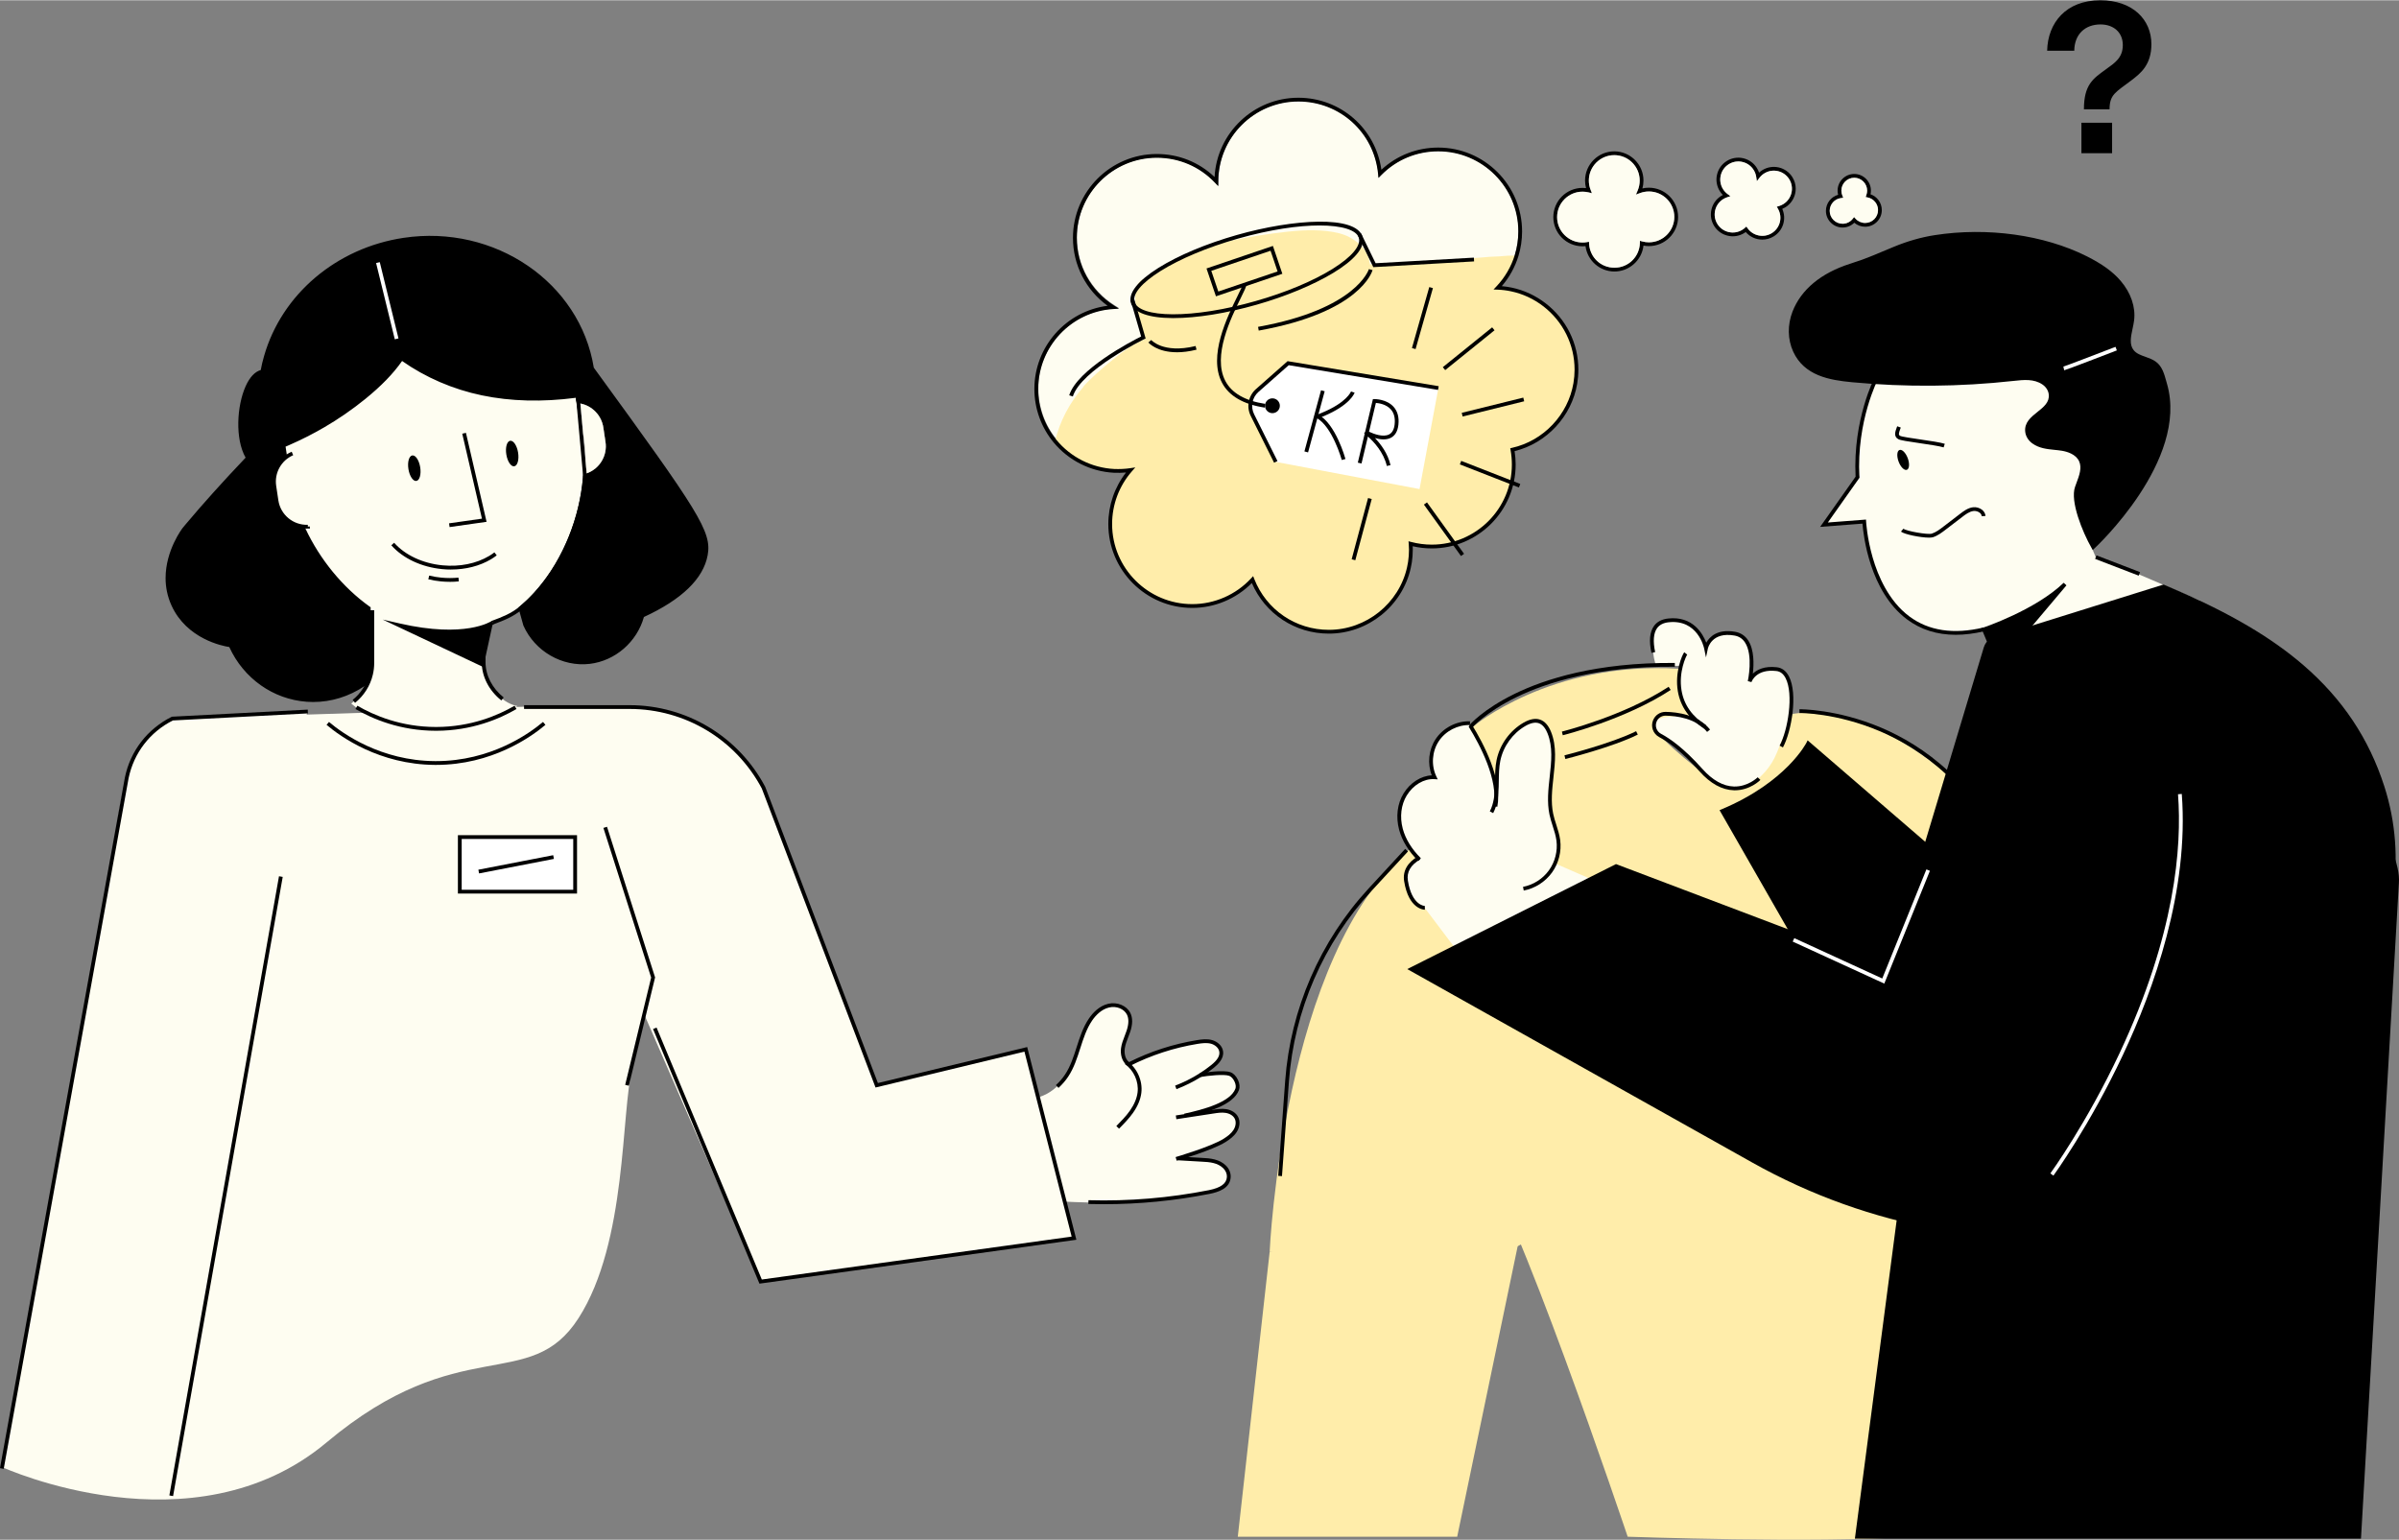 <?xml version="1.0" encoding="UTF-8"?>
<svg width="1000px" height="642px" xmlns="http://www.w3.org/2000/svg" id="uuid-e04eb898-1dd1-487e-be03-47b56d2ebbc1" data-name="Layer 3" viewBox="0 0 1268.74 814.24">
  <rect x="0" y="0" width="1268.74" height="814.24" fill="#808080" stroke="none"/>
  <path d="m1163.24,317.49s-49.25-21.57-54.9-22.99l-1.58-3.73-6.49-76.59-37.92-33.97-72.05,21.7s-11.4,37.12-6.94,50.34l-18.08,24.81,20.22-1.32s4.03,71.34,64.6,56.79l111.21,24.66,1.93-39.69Z" style="fill: #fefdf1;"></path>
  <path d="m769.32,500.42l-15.78-20.6s-10.52-.22-10.08-16.66c0,0-.22-6.14,5.92-9.21,0,0-17.1-21.04-4.6-36.82,0,0,5.26-5.48,13.59-6.36,0,0-7.23-25.21,18.41-28.27,0,0,14.03,20.38,14.47,39.01,0,0-3.95-31.56,19.51-40.33,0,0,12.49-3.51,9.64,27.62,0,0-3.51,17.53,2.85,31.12,0,0,2.41,10.74-.44,16.22l25.21,10.96-78.68,33.32Z" style="fill: #fefdf1;"></path>
  <path d="m941.26,396.42s16.11-40.33-3.62-42.74c0,0-7.89-1.1-11.95,5.81,0,0,6.9-30.47-17.32-23.78,0,0-4.6,1.32-5.59,6.79,0,0-5.04-17.75-21.92-14.36,0,0-11.29.99-5.15,23.89h13.15s-4.71,14.25,6.58,27.18l-1.32.77s-16.55-6.25-18.74,1.1,3.18,7.12,5.92,9.64,12.93,9.64,18.19,16.77,18.96,14.79,30.79,4.38,10.96-15.45,10.96-15.45Z" style="fill: #fefdf1;"></path>
  <path d="m832.85,195.15c0,2.35-.2,4.73-.59,7.06-2.82,16.8-15.88,30.58-32.5,34.28l-.93.21.17.94c.46,2.56.69,5.14.69,7.68,0,23.35-19,42.36-42.36,42.36-3.68,0-7.35-.48-10.93-1.42l-1.37-.36.12,1.41c.09.98.13,1.98.13,3.08,0,2.14-.16,4.27-.47,6.33-.16,1.04-.33,1.97-.54,2.86-4.24,19.22-21.64,33.17-41.36,33.17-17.56,0-33.05-10.57-39.47-26.93l-.58-1.48-1.08,1.17c-8.01,8.67-19.36,13.64-31.14,13.64-23.36,0-42.37-19.01-42.37-42.36,0-10.28,3.72-20.18,10.47-27.89l1.8-2.06-2.7.41c-2.75.42-5.67.53-8.46.42-11.83-.6-22.96-6.19-30.53-15.35-6.25-7.56-9.69-17.14-9.69-26.96,0-22.3,17.42-40.87,39.65-42.28l3.08-.19-2.6-1.65c-12.35-7.83-19.72-21.22-19.72-35.81,0-23.36,19-42.36,42.36-42.36,11.74,0,22.66,4.69,30.73,13.2l1.73,1.82v-2.5c.04-23.32,19.05-42.28,42.37-42.28,21.96,0,40.09,16.46,42.17,38.3l.2,2.13,1.5-1.52c8-8.1,18.69-12.55,30.1-12.55,23.36,0,42.36,19,42.36,42.36,0,4.23-.62,8.41-1.85,12.41-1.89,6.21-5.26,11.98-9.74,16.7l-1.51,1.6,2.2.09c2.36.09,4.72.38,7.02.87,6.28,1.31,12.16,4.08,17.18,7.97s9.19,8.9,12.06,14.68c2.92,5.88,4.4,12.2,4.4,18.8Z" style="fill: #fefdf1;"></path>
  <path d="m188.5,374.17s40.55,25.42,85.15-.88c0,0-15.67-1.86-19.07-26.3,0,0-3.29-13.92,7.34-18.3s27.18-14.9,38.79-37.59,8.33-47.12,7.12-55.23-2.3-35.62-2.3-35.62l-114.19-17.97-49.97,56.44-10.74,48.99,64.66,68.82s-1.75,9.64-9.53,15.45l2.74,2.19Z" style="fill: #fefdf1;"></path>
  <path d="m549.48,580.09s10.63-2.19,17.42-16.66,6.47-33.1,23.78-31.34c0,0,11.95-.66,4.05,19.18,0,0-3.62,10.08,3.18,11.4,0,0,36.27-17.42,45.15-9.97s-8.11,15.34-8.11,15.34c0,0,13.7-3.18,17.75,2.08s.44,11.62-14.25,16.88,16.99-6.03,15.67,6.79-19.18,13.04-27.29,17.53,23.12-2.74,22.79,9.97-16.44,9.1-33.53,12.6-53.04,1.53-53.04,1.53l-13.59-55.34Z" style="fill: #fefdf1;"></path>
  <path d="m1.32,775.92s100.82,46.03,171.4-13.15,107.4-25.42,133.26-65.75,22.36-109.15,28.49-132.38,6.14-28.49,6.14-28.49l61.81,142.03,165.26-23.67-25.42-99.51-78.47,18.41-58.74-153.86s-18.41-43.4-66.19-45.59-97.75,1.32-97.75,1.32l-150.36,4.82s-23.67,3.07-29.37,61.81S1.32,775.92,1.32,775.92Z" style="fill: #fefdf1;"></path>
  <g>
    <path d="m782.15,614.68c16.39,12.67,78.67,197.97,78.67,197.97,0,0,99.56,3.56,149.33,0,79.42-70.23,84.39-169.3,34.67-225.97-55.55-63.32-186.81-66.39-262.67,28Z" style="fill: #ffedaa;"></path>
    <polygon points="806.56 640.18 770.65 812.66 654.62 812.66 671.47 662.01 806.56 640.18" style="fill: #ffedaa;"></polygon>
    <g>
      <path d="m1247.68,812.66l20-345.87c1.51-19.86-28.29-59.79-48.11-61.65l-61.45-13.71c-4.68,5.61-13.45,14.5-27.1,20.49-24.66,10.77-47.51,4.28-54.01,2.16l-16.94,12.42c-20.49,1.45-33.96,14.98-31.94,35.41l-46.02,350.76h265.57Z"></path>
      <path d="m1248.63,813.66h-267.65l.15-1.13,46-350.64c-.92-9.57,1.46-18.02,6.88-24.45,5.79-6.86,14.91-11.09,25.7-11.92l17.12-12.55.49.16c8.34,2.72,30.22,7.96,53.3-2.13,10.19-4.47,19.43-11.46,26.73-20.21l.39-.47,61.99,13.83c9.43.92,21.64,10.06,32.69,24.46,10.76,14.03,16.99,28.69,16.26,38.26l-20.05,346.8Zm-265.37-2h263.48l19.95-344.93c.68-8.98-5.54-23.46-15.85-36.91-10.58-13.79-22.59-22.87-31.35-23.69l-.12-.02-60.86-13.57c-7.44,8.77-16.78,15.78-27.07,20.3-23.28,10.17-45.34,5.18-54.24,2.36l-16.76,12.29-.29.02c-10.37.73-19.11,4.72-24.6,11.23-5.09,6.04-7.31,14.02-6.41,23.08v.11s0,.11,0,.11l-45.87,349.63Z"></path>
    </g>
    <path d="m671.47,662.01s6.84-157.34,74.01-212.99c21.63-17.92,40.09-10.11,43.99-20.64,7.63-20.6-14.73-43.94-10.45-44.15,0,0,40.44-34.69,108.87-30.67,0,0-2.12,17.82,6.52,25.49,0,0-26.85-2.7-18.21,7.86,8.64,10.56,33.35,28.56,33.35,28.56l13.23.96,1.05-.58c7.25-3.96,12.89-10.33,15.95-18.01l8.11-20.33s34.5-8.05,81.85,31.82c43.33,36.49-12.27,90.28-12.27,90.28l-137.51,105.88c-19.31,15.25-81.47,63.65-106.08,63.65l-102.41-7.15Z" style="fill: #ffedaa;"></path>
    <path d="m778.4,384.94l-1.53-1.29c.29-.35,7.34-8.63,24.36-16.91,15.62-7.6,43-16.6,84.53-16.24l-.02,2c-41.05-.35-68.08,8.5-83.5,15.98-16.69,8.1-23.77,16.38-23.84,16.46Z"></path>
    <path d="m677.99,621.93l-1.99-.15,3.69-50.29c2.78-37.79,18.46-73.93,44.17-101.76l19.29-20.89,1.47,1.36-19.29,20.89c-25.4,27.5-40.9,63.21-43.65,100.55l-3.69,50.29Z"></path>
    <path d="m745.1,447.49l3.62,6.68s-14.58,12.05,5.24,26.53l39.06,51.7,61.57-61.83-32.04-13.98,1.79-11.95s-7.37-16.2-3.73-35.18c3.64-18.98-4.8-32.57-12.27-27.4s-17.42,5.96-16.66,39.12c0,0-6.13,8.67-5.56,2.54.58-6.13-3.64-20.13-3.64-20.13l-37.38,43.89Z" style="fill: #fefdf1;"></path>
    <path d="m829.23,176.14c-5.82-11.72-16.78-20.44-29.94-23.19-2.34-.49-4.73-.79-7.18-.89,4.54-4.79,7.99-10.62,9.97-17.09-3.1.04-6.2.16-9.28.49-6.51.1-12.97,1.15-19.48,1.25-10.36.15-20.54,3.38-30.9,3.19-5.09-.09-13.33.78-17.98-.29-.62-6.47-4.58-10.79-10.35-14.09-6.76-3.86-18.23-4.15-25.69-3.73-17.51.97-48.01,6.77-47.47,8.72-9.91,2.77-19.48,6.9-27.57,12.81-6.94,5.06-11.32,2.09-12.78,10.79-.94,5.6,1.72,20.48,4.56,25.27-11.34,4.29-32.55,24.36-32.3,25.27-7.13,8.15-12.34,17.98-14.88,28.54,7.52,9.1,18.68,15.08,31.25,15.71.73.03,1.46.05,2.2.05,2.19,0,4.35-.16,6.46-.48-6.68,7.63-10.72,17.61-10.72,28.55,0,23.94,19.42,43.36,43.37,43.36,12.6,0,23.94-5.38,31.87-13.96,6.33,16.14,22.03,27.56,40.4,27.56,20.72,0,38.05-14.53,42.34-33.95,0-1.04-.05-2.06-.12-3.08.22.06.44.12.67.16.32-2.12.48-4.29.48-6.49,0-1.07-.04-2.12-.13-3.16,3.57.94,7.31,1.45,11.18,1.45,23.94,0,43.36-19.41,43.36-43.36,0-2.68-.25-5.3-.71-7.85,17.07-3.8,30.35-17.69,33.27-35.09.39-2.34.6-4.76.6-7.23,0-6.91-1.62-13.44-4.5-19.24Z" style="fill: #ffedaa;"></path>
    <path d="m942.94,395.18l-1.76-.95c4.38-8.08,7.53-27.29,3.15-35.71-1.19-2.29-2.78-3.52-4.87-3.76-10.73-1.23-13.09,5.58-13.18,5.87l-1.93-.52c.03-.14,3.02-13.72-1.53-20.52-1.34-2.01-3.17-3.19-5.58-3.6-11.94-2.06-13.93,6.54-14.01,6.91l-.99,4.65-.97-4.66c-.13-.64-3.45-15.59-18.81-13.91-2.78.3-4.83,1.36-6.11,3.13-1.88,2.61-2.23,6.98-1,12.64l-1.96.42c-1.37-6.32-.92-11.1,1.34-14.23,1.62-2.25,4.15-3.58,7.51-3.95,12.98-1.42,18.28,7.98,20.14,12.79,1.71-3.05,5.85-7.38,15.2-5.77,2.94.51,5.26,2.01,6.9,4.47,3.33,4.99,3.1,12.81,2.53,17.68,2.22-2.11,6.11-4.14,12.67-3.39,2.76.32,4.92,1.94,6.42,4.82,4.81,9.24,1.39,29.17-3.17,37.58Z"></path>
    <path d="m901.35,385.24c-7.9-4.94-12.62-11.6-14.01-19.8-1.69-9.98,2.24-19.16,3.4-20.6l1.56,1.25c-.52.65-4.67,9.15-2.99,19.02,1.29,7.61,5.7,13.82,13.1,18.44l-1.06,1.7Z"></path>
    <path d="m917.49,417.85c-.15,0-.3,0-.45,0-6.31-.16-12.45-3.53-18.25-10.03-9.54-10.71-16.83-15.74-21.26-18.08-3.27-1.73-4.67-5.58-3.27-8.96,1.14-2.74,3.7-4.44,6.68-4.4,6,.1,17.03,1.44,23.44,9.34l-1.55,1.26c-5.9-7.26-16.27-8.5-21.92-8.6-.03,0-.06,0-.09,0-2.07,0-3.9,1.22-4.69,3.12-1.03,2.47-.01,5.24,2.33,6.48,4.58,2.42,12.08,7.59,21.82,18.52,5.41,6.06,11.05,9.21,16.77,9.36,7.42.17,12.48-4.83,12.53-4.88l1.42,1.4c-.22.23-5.49,5.48-13.52,5.48Z"></path>
    <g>
      <path d="m971.05,533.93l-60.2-105.07c35.13-14.72,45.48-35.81,45.48-35.81l99.38,85.73-84.65,55.14Z"></path>
      <path d="m970.18,534.42l-60.77-106.05,1.04-.44c34.38-14.41,44.86-35.12,44.96-35.33l.57-1.16,100.36,86.58-1.31,1.51-98.44-84.93c-2.65,4.58-14.24,21.83-44.33,34.72l59.64,104.09-1.73.99Z"></path>
    </g>
    <path d="m805.85,470.89l-.38-1.96c5.46-1.05,10.46-4.24,13.71-8.75,3.25-4.51,4.69-10.26,3.96-15.77-.35-2.59-1.13-5.06-1.97-7.67-.63-1.96-1.27-3.99-1.71-6.06-1.37-6.52-.62-13.31.11-19.88.91-8.19,1.76-15.93-1.16-23.14-.79-1.96-2.23-4.47-4.56-5.28-1.91-.66-4.3-.17-7.12,1.45-6.75,3.89-11.71,10.78-13.27,18.41-.7,3.44-.75,7.07-.8,10.58-.01,1.05-.03,2.09-.06,3.14-.13,4.41-.58,9.51-2.92,13.96l-1.77-.93c2.15-4.09,2.56-8.91,2.69-13.09.03-1.03.04-2.07.06-3.11.05-3.6.1-7.33.84-10.95,1.68-8.18,7-15.56,14.23-19.74,3.34-1.93,6.3-2.47,8.78-1.61,2.44.85,4.38,3.01,5.76,6.42,3.11,7.67,2.18,16.03,1.29,24.11-.71,6.41-1.44,13.04-.14,19.25.41,1.97,1.04,3.95,1.66,5.86.82,2.58,1.67,5.25,2.04,8.02.8,6.01-.77,12.28-4.32,17.2-3.55,4.92-9,8.4-14.95,9.54Z"></path>
    <path d="m750.05,455.21c-5.06-4.99-8.56-10.7-10.11-16.51-1.81-6.79-.96-13.79,2.35-19.18,3.48-5.69,9.2-9.31,14.91-9.57-2.37-6.2-1.64-13.53,2-19.09,3.92-6,11.1-9.73,18.25-9.51l-.06,2c-6.48-.21-12.97,3.17-16.52,8.6-3.55,5.43-4.04,12.72-1.25,18.58l.73,1.54-1.7-.11c-5.49-.36-11.24,3.02-14.66,8.6-3.02,4.93-3.79,11.36-2.12,17.62,1.46,5.47,4.77,10.86,9.58,15.6l-1.4,1.42Z"></path>
    <path d="m753.54,481.02c-.35,0-8.57-.17-10.94-15.09-.85-5.35,1.74-9.93,7.49-13.25l1,1.73c-5.04,2.91-7.23,6.68-6.51,11.21,2.08,13.12,8.69,13.4,8.97,13.41v2Z"></path>
    <path d="m791.87,426.58l-1.96-.38c2.65-13.69-7.14-32.22-13.21-42.04l1.7-1.05c6.22,10.07,16.25,29.12,13.47,43.47Z"></path>
    <path d="m826.5,388.74l-.48-1.94c.32-.08,32.68-8.14,56.45-23.69l1.1,1.67c-24.07,15.74-56.74,23.88-57.07,23.96Z"></path>
    <path d="m827.86,401.31l-.48-1.94c.25-.06,24.86-6.25,37.9-12.77l.89,1.79c-13.24,6.62-38.06,12.86-38.31,12.92Z"></path>
    <g>
      <path d="m1049.19,332.74s27.55-9.14,42.9-23.92l-35.36,41.91-7.54-17.99h0Z"></path>
      <path d="m1056.44,352.63l-8.59-20.5,1.03-.34c.27-.09,27.52-9.24,42.52-23.69l1.46,1.36-36.41,43.17Zm-5.92-19.29l6.5,15.5,27.42-32.51c-13.31,9.37-29.71,15.51-33.92,17Z"></path>
    </g>
    <path d="m1034.31,335.61c-9.91,0-18.55-2.74-25.82-8.2-19.75-14.83-23.03-44.59-23.5-50.6l-22.39,1.72,18.75-26.55c-1.53-30.29,10.11-52.59,10.22-52.81l1.77.94c-.12.22-11.58,22.22-9.98,52.11l.02.35-16.7,23.64,20.18-1.55.05,1.03c0,.09.47,8.74,3.52,19.22,2.8,9.61,8.41,22.77,19.26,30.91,10.26,7.7,23.47,9.7,39.26,5.95l.46,1.95c-5.32,1.26-10.36,1.89-15.11,1.89Z"></path>
    <path d="m1020.22,284.22c-4.44,0-13.1-1.72-14.87-3.2l1.29-1.53c1.57,1.31,12.94,3.29,15.03,2.61,2.22-.73,4.17-2.22,6.05-3.66l8.84-6.77c1.86-1.42,4.17-3.19,6.94-3.52,1.68-.2,3.52.34,4.81,1.4,1.03.85,1.65,1.98,1.75,3.2l-1.99.15c-.07-.86-.59-1.46-1.02-1.81-.87-.71-2.16-1.09-3.31-.96-2.23.26-4.21,1.78-5.96,3.12l-8.84,6.77c-1.92,1.47-4.1,3.14-6.64,3.97-.46.15-1.18.22-2.06.22Z"></path>
    <path d="m620.62,168.09c-.13,0-.27,0-.4,0-12.81-.06-20.67-2.91-22.14-8.05s3.71-11.7,14.57-18.5c10.53-6.59,25.24-12.76,41.43-17.38,30.11-8.58,63.22-10.56,66.51.98h0c3.29,11.54-25.9,27.3-56.01,35.88-16.02,4.56-31.61,7.07-43.97,7.07Zm77.22-48.99c-11.16,0-26.12,2.12-43.21,6.99-16.02,4.56-30.55,10.65-40.92,17.15-9.89,6.2-14.89,12.12-13.71,16.26,1.18,4.14,8.55,6.54,20.22,6.59,12.19.05,27.8-2.43,43.81-6.99,16.02-4.56,30.55-10.65,40.92-17.15,9.89-6.2,14.89-12.12,13.71-16.26h0c-1.18-4.13-8.81-6.59-20.83-6.59Z"></path>
    <polygon points="726.29 141.15 718.03 124.2 719.82 123.32 727.51 139.08 779.48 136.12 779.59 138.12 726.29 141.15"></polygon>
    <path d="m567.37,209.55l-1.91-.6c4.33-13.74,32.87-28.54,38.04-31.13l-5.55-19.13,1.92-.56,6.02,20.75-.76.37c-.33.16-33.36,16.33-37.76,30.3Z"></path>
    <path d="m665.69,174.71l-.35-1.97c52.12-9.38,58.56-30.34,58.62-30.55l1.93.53c-.25.91-6.63,22.36-60.2,31.99Z"></path>
    <path d="m622.43,186.17c-10.54,0-14.88-4.91-15.11-5.18l1.52-1.3-.76.65.76-.65s1.64,1.85,5.31,3.16c3.41,1.21,9.33,2.2,18.16.02l.48,1.94c-3.97.98-7.41,1.37-10.36,1.37Z"></path>
    <path d="m643.07,156.58l-5-14.73,35.12-11.92,5,14.73-35.12,11.92Zm-2.46-13.48l3.71,10.95,31.34-10.63-3.71-10.95-31.34,10.63Z"></path>
    <path d="m681.27,191.95l-17.37,15.33c-3.1,2.74-3.97,7.22-2.13,10.92l12.94,25.95,76.03,14.38,9.97-53.42-79.45-13.16Z" style="fill: #fff;"></path>
    <rect x="678.5" y="221.73" width="33.51" height="2" transform="translate(297.99 835.24) rotate(-74.8)"></rect>
    <path d="m697.39,221.01l-.7-1.87c.79-.3,1.56-.6,2.28-.9,13.37-5.51,15.51-11.28,15.53-11.33l1.9.63c-.09.27-2.3,6.64-16.67,12.55-.75.31-1.53.61-2.34.92Z"></path>
    <path d="m709.62,243.16c-.05-.18-5.01-17.82-13.39-22.26l.94-1.77c9.15,4.84,14.18,22.74,14.39,23.5l-1.93.53Z"></path>
    <path d="m733.44,246.31c-1.7-7.35-7.05-12.95-10-15.57l-3.39,14.27-1.95-.46,3.62-15.23c-.18-.14-.28-.21-.29-.22l.55-.85,4.11-17.31h.78c.25,0,6.41-.03,10.12,4.06,2.14,2.36,3,5.57,2.57,9.54-.38,3.41-1.73,5.73-4.04,6.9-2.5,1.26-5.67.88-8.36.1,3.07,3.2,6.8,8.14,8.23,14.33l-1.95.45Zm-9.4-18.11c2.48,1.16,7.41,3.05,10.58,1.44,1.66-.84,2.65-2.63,2.95-5.33.37-3.37-.32-6.05-2.06-7.97-2.4-2.66-6.23-3.25-7.86-3.38l-3.62,15.23Z"></path>
    <path d="m1061.67,457.23c-17.36-42.1-46.36-61.68-67.63-70.68-23.05-9.76-42.21-9.57-42.37-9.56l-.03-2c.19,0,19.76-.2,43.19,9.72,21.62,9.15,51.09,29.03,68.7,71.76l-1.85.76Z"></path>
    <path d="m1027.92,236.49c-2.21-.7-7.77-1.52-12.68-2.24-6.24-.91-10.12-1.5-11.25-2.09-2.65-1.37-1.64-4.11-.9-6.11.09-.24.18-.49.27-.73l1.89.67c-.09.25-.18.51-.28.76-.87,2.35-.99,3.15-.06,3.64.9.47,6.07,1.22,10.62,1.89,5.22.77,10.62,1.56,12.99,2.31l-.61,1.91Z"></path>
    <rect x="735.48" y="167.09" width="33.53" height="2" transform="translate(384.88 845.7) rotate(-74.13)"></rect>
    <rect x="759.94" y="183.26" width="33.53" height="2" transform="translate(56.61 528.77) rotate(-38.91)"></rect>
    <rect x="772.8" y="214.15" width="33.53" height="2" transform="translate(-28.56 195.98) rotate(-13.9)"></rect>
    <rect x="787.06" y="233.92" width="2" height="33.53" transform="translate(267.65 893.37) rotate(-68.65)"></rect>
    <rect x="762.66" y="262.96" width="2" height="33.53" transform="translate(-19.41 499.32) rotate(-35.78)"></rect>
    <rect x="703.38" y="278.73" width="33.53" height="2" transform="translate(263.56 902.93) rotate(-75)"></rect>
    <path d="m833.57,185.26c-.76-3.29-1.92-6.48-3.44-9.56-6.02-12.1-17.47-20.97-30.63-23.72-1.73-.36-3.49-.62-5.26-.78,3.99-4.63,7.01-10.1,8.8-15.93,1.28-4.19,1.93-8.57,1.93-13,0-24.46-19.9-44.36-44.36-44.36-11.26,0-21.85,4.15-30.05,11.72-3.07-21.85-21.6-38.08-43.92-38.08-23.64,0-43.04,18.6-44.3,41.93-8.27-7.87-19.02-12.17-30.53-12.17-24.46,0-44.36,19.9-44.36,44.36,0,14.34,6.8,27.57,18.32,35.92-21.93,2.79-38.73,21.6-38.73,44.01,0,10.29,3.61,20.32,10.15,28.23,7.93,9.6,19.58,15.45,31.98,16.08,2.1.08,4.24.05,6.34-.14-6.05,7.76-9.36,17.35-9.36,27.26,0,24.46,19.9,44.36,44.37,44.36,11.82,0,23.22-4.78,31.53-13.16,7.04,16.31,22.87,26.76,40.74,26.76,20.65,0,38.87-14.61,43.31-34.73.22-.93.4-1.91.57-2.99.32-2.17.49-4.4.49-6.64,0-.65-.01-1.27-.04-1.86,3.31.76,6.7,1.15,10.09,1.15,24.46,0,44.36-19.9,44.36-44.36,0-2.35-.19-4.73-.57-7.09,16.97-4.18,30.22-18.4,33.12-35.69.4-2.44.61-4.93.61-7.39,0-3.45-.39-6.84-1.16-10.13Zm-1.43,17.19c-2.82,16.8-15.88,30.58-32.5,34.28l-.93.21.17.94c.46,2.56.69,5.14.69,7.68,0,23.35-19,42.36-42.36,42.36-3.68,0-7.35-.48-10.93-1.42l-1.37-.36.12,1.41c.09.98.13,1.98.13,3.08,0,2.14-.16,4.27-.47,6.33-.16,1.04-.33,1.97-.54,2.86-4.24,19.22-21.64,33.17-41.36,33.17-17.56,0-33.05-10.57-39.47-26.93l-.58-1.48-1.08,1.17c-8.01,8.67-19.36,13.64-31.14,13.64-23.36,0-42.37-19.01-42.37-42.36,0-10.28,3.72-20.18,10.47-27.89l1.8-2.06-2.7.41c-2.75.42-5.67.53-8.46.42-11.83-.6-22.96-6.19-30.53-15.35-6.25-7.56-9.69-17.14-9.69-26.96,0-22.3,17.42-40.87,39.65-42.28l3.08-.19-2.6-1.65c-12.35-7.83-19.72-21.22-19.72-35.81,0-23.36,19-42.36,42.36-42.36,11.74,0,22.66,4.69,30.73,13.2l1.73,1.82v-2.5c.04-23.32,19.05-42.28,42.37-42.28,21.96,0,40.09,16.46,42.17,38.3l.2,2.13,1.5-1.52c8-8.1,18.69-12.55,30.1-12.55,23.36,0,42.36,19,42.36,42.36,0,4.23-.62,8.41-1.85,12.41-1.89,6.21-5.26,11.98-9.74,16.7l-1.51,1.6,2.2.09c2.36.09,4.72.38,7.02.87,6.28,1.31,12.16,4.08,17.18,7.97s9.19,8.9,12.06,14.68c2.92,5.88,4.4,12.2,4.4,18.8,0,2.35-.2,4.73-.59,7.06Z"></path>
    <g>
      <path d="m1001.83,131.39c6.91-2.87,14.12-5.01,21.51-6.16,26.56-4.15,56.45-.62,79.69,11.02,6.56,3.29,12.94,7.24,17.73,12.8,4.78,5.56,7.83,12.95,6.89,20.23-.73,5.62-3.54,12.01,0,16.44,2.83,3.53,8.23,3.59,11.89,6.25,3.45,2.52,4.36,7.09,5.55,11.19,11.68,40.39-38.07,86.02-38.07,86.02-4.38-7.69-11.29-23.96-8.66-31.46,1.64-4.68,4.19-9.8,2.12-14.32-1.66-3.62-5.79-5.41-9.71-6.09-5.21-.9-10.71-.42-15.34-3.74-1.83-1.31-3.13-3.28-3.37-5.51-.91-8.77,13.49-10.49,12.46-19.71-.27-2.43-1.73-4.56-3.74-5.95-4.88-3.36-10.65-2.67-16.13-2.06-28.23,3.12-56.78,3.35-85.05.68-11.78-1.11-24.67-3.25-30.34-15.66-2.93-6.41-2.86-13.75-.32-20.32,5.08-13.1,17.09-20.68,29.94-24.77,3.98-1.26,7.92-2.63,11.77-4.23l11.2-4.66Z"></path>
      <path d="m1106.76,290.76l-.62-1.09c-4.8-8.42-11.42-24.63-8.73-32.29.24-.69.5-1.39.76-2.09,1.47-3.93,2.99-8,1.39-11.48-1.72-3.75-6.36-5.07-8.97-5.52-1.35-.23-2.77-.38-4.13-.51-3.94-.4-8.01-.81-11.62-3.39-2.15-1.54-3.53-3.81-3.78-6.22-.5-4.87,3.06-7.71,6.51-10.46,3.3-2.63,6.41-5.12,5.95-9.24-.23-2.03-1.43-3.94-3.31-5.23-4.51-3.1-9.97-2.5-15.26-1.92l-.2.02c-28.27,3.12-56.95,3.35-85.26.68-12-1.13-25.3-3.42-31.16-16.24-2.93-6.41-3.05-14.1-.34-21.1,4.53-11.67,15.1-20.44,30.57-25.36,4.57-1.45,8.28-2.79,11.69-4.21l11.2-4.66c7.23-3.01,14.55-5.1,21.74-6.22,27.73-4.33,57.74-.18,80.29,11.11,8.28,4.15,13.85,8.17,18.04,13.04,5.44,6.32,8.03,13.98,7.12,21.01-.18,1.42-.5,2.89-.8,4.32-.92,4.32-1.79,8.4.59,11.37,1.45,1.81,3.75,2.63,6.18,3.49,1.89.67,3.85,1.37,5.52,2.58,3.34,2.43,4.45,6.43,5.52,10.3.13.48.27.95.4,1.42,11.71,40.52-37.85,86.58-38.35,87.04l-.92.85Zm-35.38-91.93c3.45,0,6.83.6,9.95,2.75,2.36,1.62,3.88,4.05,4.17,6.66.58,5.22-3.28,8.31-6.69,11.03-3.17,2.52-6.15,4.91-5.76,8.69.19,1.85,1.27,3.6,2.95,4.8,3.18,2.28,6.81,2.64,10.66,3.03,1.4.14,2.85.29,4.27.53,3,.52,8.35,2.07,10.45,6.66,1.94,4.23.2,8.9-1.34,13.01-.26.69-.51,1.38-.75,2.05-2.23,6.38,3.14,20.67,7.96,29.52,6.71-6.51,47.35-47.83,36.86-84.13-.14-.48-.27-.96-.41-1.45-.98-3.54-2-7.19-4.77-9.22-1.43-1.04-3.17-1.66-5.01-2.31-2.59-.92-5.26-1.87-7.07-4.12-2.97-3.71-1.96-8.45-.98-13.03.29-1.38.6-2.82.77-4.15.84-6.47-1.59-13.56-6.66-19.45-4.01-4.66-9.38-8.54-17.42-12.56-22.19-11.11-51.75-15.19-79.08-10.92-7.03,1.1-14.19,3.15-21.28,6.1l-11.2,4.66c-3.46,1.44-7.22,2.79-11.85,4.26-10.37,3.3-23.87,10.17-29.31,24.18-2.52,6.5-2.41,13.62.29,19.54,5.42,11.85,17.56,13.95,29.53,15.08,28.17,2.66,56.72,2.43,84.85-.68l.2-.02c2.21-.24,4.45-.49,6.66-.49Z"></path>
    </g>
    <path d="m1091.67,195.69l-.43-1.95c1.12-.26,17.09-6.38,27.56-10.43l.72,1.87c-2.69,1.04-26.29,10.17-27.85,10.52Z" style="fill: #fff;"></path>
    <g>
      <path d="m1025.91,649.24h0c-34.64-6.2-67.99-18.15-98.68-35.36l-180.84-101.41,108.32-54.49,144.2,54.65,51.23-170.12c.5-1.68,1.62-3.1,3.12-4l90.92-28.41,4.93,2.13c51.76,22.29,93.7,50.28,110.95,103.94h0c25.75,80.07-35.68,166.28-114.29,196.19l-89.57,34.08c-9.65,3.67-20.12,4.65-30.29,2.83Z"></path>
      <path d="m1035.94,651.14c-3.41,0-6.83-.3-10.21-.91-34.83-6.23-68.14-18.17-99-35.48l-182.48-102.33,110.39-55.54,143.61,54.42,50.92-169.09c.58-1.92,1.84-3.54,3.56-4.57l.22-.1,91.27-28.52,5.27,2.27c29.82,12.84,51.64,25.67,68.68,40.37,20.67,17.84,34.68,38.83,42.83,64.18,12.12,37.68,5.69,79.49-18.11,117.74-22.21,35.7-57.49,64.74-96.78,79.69l-89.57,34.08c-6.61,2.51-13.6,3.79-20.61,3.79Zm-287.43-138.62l179.2,100.49c30.67,17.2,63.76,29.06,98.37,35.25h0c9.99,1.79,20.28.83,29.76-2.78l89.57-34.08c38.89-14.8,73.8-43.54,95.79-78.88,23.48-37.74,29.84-78.96,17.91-116.07-8.04-24.99-21.85-45.69-42.24-63.28-16.88-14.56-38.53-27.29-68.16-40.05l-4.59-1.98-90.45,28.26c-1.24.78-2.15,1.97-2.58,3.38l-51.54,171.14-144.8-54.87-106.25,53.45Z"></path>
    </g>
    <polygon points="996.53 520.09 948.09 497.87 948.93 496.05 995.46 517.4 1018.8 459.69 1020.66 460.44 996.53 520.09" style="fill: #fff;"></polygon>
    <g>
      <line x1="1108.34" y1="294.5" x2="1131.38" y2="303.36" style="fill: none;"></line>
      <rect x="1118.86" y="286.58" width="2" height="24.68" transform="translate(438.87 1236.84) rotate(-68.96)"></rect>
    </g>
    <g>
      <path d="m872.04,99.13c-1.16,0-2.31.13-3.43.38.37-1.34.56-2.74.56-4.16,0-8.52-6.93-15.44-15.44-15.44s-15.45,6.92-15.45,15.44c0,1.36.18,2.7.53,3.99-.62-.07-1.24-.11-1.86-.11-8.52,0-15.45,6.93-15.45,15.45s6.93,15.44,15.45,15.44c.52,0,1.05-.03,1.57-.08,1.01,7.6,7.53,13.41,15.31,13.41s14.48-5.93,15.35-13.7c.93.18,1.89.27,2.86.27,8.51,0,15.44-6.93,15.44-15.44s-6.93-15.45-15.44-15.45Zm0,28.89c-1.2,0-2.38-.16-3.51-.47l-1.22-.33-.04,1.26c-.26,7.27-6.16,12.97-13.44,12.97s-12.98-5.54-13.41-12.6l-.07-1.12-1.1.19c-.75.14-1.53.2-2.3.2-7.42,0-13.45-6.03-13.45-13.44s6.03-13.45,13.45-13.45c1.03,0,2.08.12,3.1.36l1.86.44-.7-1.78c-.62-1.56-.93-3.21-.93-4.9,0-7.41,6.03-13.44,13.45-13.44s13.44,6.03,13.44,13.44c0,1.84-.36,3.62-1.07,5.28l-.92,2.14,2.18-.8c1.5-.56,3.08-.84,4.68-.84,7.41,0,13.44,6.03,13.44,13.45s-6.03,13.44-13.44,13.44Z"></path>
      <path d="m885.48,114.58c0,7.41-6.03,13.44-13.44,13.44-1.2,0-2.38-.16-3.51-.47l-1.22-.33-.04,1.26c-.26,7.27-6.16,12.97-13.44,12.97s-12.98-5.54-13.41-12.6l-.07-1.12-1.1.19c-.75.14-1.53.2-2.3.2-7.42,0-13.45-6.03-13.45-13.44s6.03-13.45,13.45-13.45c1.03,0,2.08.12,3.1.36l1.86.44-.7-1.78c-.62-1.56-.93-3.21-.93-4.9,0-7.41,6.03-13.44,13.45-13.44s13.44,6.03,13.44,13.44c0,1.84-.36,3.62-1.07,5.28l-.92,2.14,2.18-.8c1.5-.56,3.08-.84,4.68-.84,7.41,0,13.44,6.03,13.44,13.45Z" style="fill: #fefdf1;"></path>
    </g>
    <g>
      <path d="m947.94,93.57c-3.37-5.41-10.51-7.07-15.92-3.71-.61.38-1.19.81-1.71,1.3-.29-.86-.67-1.68-1.16-2.45-3.36-5.41-10.5-7.08-15.91-3.71-2.63,1.63-4.45,4.18-5.16,7.19-.7,3-.18,6.1,1.44,8.72.47.76,1.02,1.45,1.64,2.07-.3.15-.59.31-.88.49-2.62,1.63-4.45,4.19-5.15,7.19-.7,3.01-.19,6.11,1.44,8.73,3.37,5.41,10.51,7.07,15.92,3.71.26-.17.52-.34.76-.52,2.25,2.61,5.48,4.01,8.77,4.01,2.09,0,4.2-.57,6.09-1.74,4.97-3.09,6.8-9.28,4.46-14.51.57-.24,1.12-.52,1.66-.85,2.62-1.63,4.45-4.19,5.15-7.19.2-.88.31-1.77.31-2.65,0-2.13-.6-4.23-1.75-6.08Zm-.51,8.27c-.58,2.49-2.09,4.6-4.26,5.95-.72.45-1.49.8-2.29,1.04l-1.21.36.63,1.09c2.57,4.48,1.15,10.14-3.24,12.87-4.28,2.66-9.91,1.53-12.83-2.57l-.65-.91-.83.75c-.4.36-.85.69-1.32.98-4.47,2.78-10.38,1.41-13.16-3.07-1.35-2.17-1.77-4.73-1.19-7.21.58-2.49,2.09-4.6,4.26-5.95.63-.39,1.3-.71,2.01-.95l1.81-.61-1.54-1.14c-.95-.71-1.76-1.59-2.4-2.61-1.34-2.17-1.77-4.73-1.19-7.22.58-2.48,2.09-4.6,4.26-5.94,4.48-2.79,10.38-1.41,13.16,3.06.7,1.11,1.14,2.32,1.34,3.6l.35,2.3,1.43-1.84c.69-.9,1.54-1.66,2.51-2.26,4.47-2.79,10.37-1.41,13.16,3.07,1.35,2.16,1.77,4.73,1.19,7.21Z"></path>
      <path d="m947.43,101.84c-.58,2.49-2.09,4.6-4.26,5.95-.72.45-1.49.8-2.29,1.04l-1.21.36.63,1.09c2.57,4.48,1.15,10.14-3.24,12.87-4.28,2.66-9.91,1.53-12.83-2.57l-.65-.91-.83.75c-.4.36-.85.69-1.32.98-4.47,2.78-10.38,1.41-13.16-3.07-1.35-2.17-1.77-4.73-1.19-7.21.58-2.49,2.09-4.6,4.26-5.95.63-.39,1.3-.71,2.01-.95l1.81-.61-1.54-1.14c-.95-.71-1.76-1.59-2.4-2.61-1.34-2.17-1.77-4.73-1.19-7.22.58-2.48,2.09-4.6,4.26-5.94,4.48-2.79,10.38-1.41,13.16,3.06.7,1.11,1.14,2.32,1.34,3.6l.35,2.3,1.43-1.84c.69-.9,1.54-1.66,2.51-2.26,4.47-2.79,10.37-1.41,13.16,3.07,1.35,2.16,1.77,4.73,1.19,7.21Z" style="fill: #fefdf1;"></path>
    </g>
    <g>
      <path d="m989.24,102.62c.15-.63.22-1.28.22-1.93,0-4.87-3.96-8.82-8.82-8.82s-8.81,3.95-8.81,8.82c0,.74.09,1.48.28,2.2-3.75,1.04-6.45,4.5-6.45,8.49,0,4.86,3.95,8.82,8.81,8.82,2.35,0,4.55-.92,6.19-2.54,1.59,1.36,3.63,2.12,5.74,2.12,4.86,0,8.82-3.95,8.82-8.81,0-3.79-2.46-7.15-5.98-8.35Zm-2.84,15.16c-1.92,0-3.76-.81-5.05-2.23l-.79-.88-.73.93c-1.31,1.65-3.26,2.6-5.36,2.6-3.75,0-6.81-3.06-6.81-6.82,0-3.39,2.53-6.3,5.89-6.75l1.28-.18-.49-1.19c-.34-.82-.51-1.69-.51-2.57,0-3.76,3.06-6.82,6.81-6.82s6.82,3.06,6.82,6.82c0,.78-.14,1.55-.4,2.29l-.39,1.08,1.13.24c3.14.65,5.42,3.46,5.42,6.67,0,3.76-3.06,6.81-6.82,6.81Z"></path>
      <path d="m993.22,110.97c0,3.76-3.06,6.81-6.82,6.81-1.92,0-3.76-.81-5.05-2.23l-.79-.88-.73.93c-1.31,1.65-3.26,2.6-5.36,2.6-3.75,0-6.81-3.06-6.81-6.82,0-3.39,2.53-6.3,5.89-6.75l1.28-.18-.49-1.19c-.34-.82-.51-1.69-.51-2.57,0-3.76,3.06-6.82,6.81-6.82s6.82,3.06,6.82,6.82c0,.78-.14,1.55-.4,2.29l-.39,1.08,1.13.24c3.14.65,5.42,3.46,5.42,6.67Z" style="fill: #fefdf1;"></path>
    </g>
    <path d="m1085.97,621.66l-1.61-1.18c.19-.26,18.97-26.09,36.59-63.57,29.42-62.6,33.05-109.04,30.92-136.97l1.99-.15c3.9,51.05-14.77,103.23-31.12,138.01-17.7,37.65-36.58,63.61-36.77,63.87Z" style="fill: #fff;"></path>
    <ellipse cx="1006.51" cy="243.02" rx="2.58" ry="5.59" transform="translate(-21.47 367.06) rotate(-20.45)"></ellipse>
    <path d="m1113.67,36.56c4.78-3.44,9-6.11,9-12.89s-5-10.89-11.78-10.89c-8.22,0-13.78,5.22-13.89,13.89h-14.34c.33-14.78,10-26.67,28.12-26.67,17,0,27.01,10.11,27.01,23.23,0,11-5.78,15.45-10.56,19.11-8.33,6.33-11.56,7.45-11.56,15.34h-13.56c0-13,4.78-16.23,11.56-21.11Zm-12.89,28.23h16.23v16.11h-16.23v-16.11Z"></path>
    <path d="m673.82,244.59l-12.35-24.75c-2.4-4.8-1.26-10.64,2.76-14.19l16.72-14.77.47.08,79.45,13.16-.33,1.97-78.98-13.08-16.01,14.14c-3.34,2.95-4.29,7.8-2.3,11.8l12.35,24.75-1.79.89Z"></path>
    <g>
      <path d="m373.27,293.35c-1.3,7.02-6.63,19.8-33.57,32.12-3.5,13.2-14.64,22.94-27.95,24.51-14.18,1.67-28.05-6.28-34-19.6l-2.18-7.76-.3-1.06c.35-.29.68-.57,1.03-.88,18.77-16.04,30.85-42.39,33.01-68.09.03-.35.06-.7.07-1.05,0,0,.01,0,.01-.01h0c.21-2.74.3-5.47.26-8.17l.62,6.85c.06-.02.13-.05.19-.07,6.7-2.46,10.84-9.33,9.76-16.51l-1.15-7.67c-.96-6.37-5.82-11.41-12.04-12.65-.03-.01-.05-.01-.08-.02l1.41,15.68-2.52-16.82v-.04l-.16-1.02-.29-1.97c-16.79,2.3-33.79,2.32-50.34-1.13-15.25-3.18-30-9.52-42.64-18.61-5.41,7.95-12.43,14.69-19.92,20.77-6.78,5.49-13.98,10.48-21.53,14.86-5.95,3.48-12.15,6.61-18.47,9.37-.85.37-1.71.74-2.56,1.09l.81,5.37.17,1.13.17,1.16,1.74,11.53c1.13,7.57,3.39,15.17,6.57,22.52.15.37.31.73.47,1.09.16.36.32.72.5,1.07,7.62,16.6,19.94,31.78,34.65,42.24v31.86c0,1.7-.14,3.38-.41,5.01-.12.7-.26,1.38-.42,2.06-.19.14-.39.29-.58.43-8.96,6.52-19.98,9.9-31.26,9.09-17.53-1.25-33.11-12.41-40.4-28.87-1.11-.13-21.86-2.95-30.31-21.42-9.27-20.33,5.45-39.67,5.71-39.98.73-.9,1.54-1.86,1.54-1.86.02-.02.04-.04.04-.04,9.1-10.86,19.83-22.78,32.21-35.8-8.23-13.31-3.15-43.75,7.62-45.65l.11-.55c.46-2.54,1.05-5.01,1.77-7.46,8.95-31.23,36.85-56.35,72.91-61.75,48.04-7.2,92.44,23.26,99.55,68.1.02,0,.46.63.48.63,54.84,75.28,61.91,85.87,59.7,97.97Z"></path>
      <path d="m306.82,211.96l-.98.15c.35.04.69.09,1.03.15l-.05-.3Zm7.56-17.17l-.3-.41h-.01s-.02-.03-.03-.04c-7.31-45.12-52.4-75.92-100.64-68.68-35.44,5.31-64.38,29.83-73.73,62.46-.74,2.5-1.32,4.95-1.78,7.46-3.1.86-5.86,3.81-8,8.59-4.63,10.35-5.67,27.75,0,37.75-12.06,12.69-22.73,24.56-31.67,35.22l-.11.12s-.82.97-1.52,1.85c-.12.14-9.02,11.7-9.02,26.48,0,4.62.87,9.56,3.15,14.57,8.09,17.67,26.94,21.37,30.54,21.92,7.56,16.61,23.23,27.68,41,28.95,1.13.08,2.26.12,3.38.12,9.53,0,18.93-2.9,27-8.33.73-.48,1.44-.98,2.14-1.51l.28-.22.09-.35c.57-2.35.86-4.81.86-7.3v-32.38l-.42-.3c-14.41-10.25-26.5-25.17-34.05-41.33-.17-.34-.33-.69-.47-1.03-.17-.35-.33-.69-.47-1.04-3.32-7.5-5.65-15.23-6.79-22.85l-1.83-12.11-.17-1.11-.16-1.09-.62-4.11c.62-.26,1.24-.53,1.86-.8,6.42-2.8,12.67-5.97,18.57-9.41,7.48-4.34,14.76-9.37,21.66-14.95,8.56-6.96,14.79-13.38,19.53-20.14,12.41,8.73,26.98,15.01,42.2,18.17,15.23,3.19,31.95,3.62,49.69,1.29l.31,2.07,2.52,16.79.35,2.35c.58,3.88.88,7.84.92,11.85.04,2.71-.05,5.44-.27,8.18-.01.25-.03.5-.05.75-1.77,21.32-10.46,43-23.77,58.71-.56.65-1.12,1.3-1.69,1.93-.5.55-1,1.1-1.51,1.63-.12.14-.25.28-.39.41-.38.4-.77.79-1.17,1.18-.2.21-.4.41-.6.6-.55.54-1.11,1.06-1.67,1.58-.62.56-1.24,1.11-1.87,1.65-.01.01-.02.02-.03.03-.34.29-.65.55-.98.82l-.5.42h0s.58,2.07.58,2.07l2.06,7.38.05.13c6.08,13.6,20.48,21.9,35.04,20.2,13.49-1.6,24.95-11.54,28.67-24.79,20.09-9.27,31.43-20.26,33.71-32.66,2.28-12.5-4.62-22.89-59.87-98.74Zm-7.43,18.5s.05.01.08.02l-.16-1.05-.05-.3-.11-.73-.33-2.26-.15-.97-.98.13c-17.89,2.45-34.7,2.07-49.99-1.12-15.29-3.18-29.91-9.56-42.27-18.44l-.84-.6-.57.85c-4.7,6.91-10.97,13.44-19.72,20.55-6.81,5.52-14.02,10.49-21.41,14.78-5.83,3.41-12.01,6.54-18.36,9.31-.85.37-1.69.74-2.54,1.08l-.73.3,1.01,6.73.18,1.18.19,1.22,1.63,10.84c1.1,7.37,3.29,14.83,6.4,22.1.15.39.32.77.49,1.15.17.38.33.76.51,1.13,7.6,16.72,19.96,32.24,34.78,42.9v31.35c0,2.21-.24,4.39-.72,6.49-9.01,6.66-19.96,9.89-30.88,9.1-17.22-1.23-32.38-12.06-39.56-28.27l-.23-.52-.56-.07c-.86-.1-21.21-2.69-29.52-20.85-9.09-19.92,5.43-38.74,5.58-38.93.7-.86,1.47-1.79,1.47-1.79l.1-.1c9.1-10.86,19.93-22.89,32.17-35.75l.53-.56-.41-.66c-5.68-9.19-4.7-26.63-.26-36.54,1.98-4.43,4.54-7.13,7.2-7.6l.67-.11.25-1.24c.45-2.49,1.02-4.9,1.75-7.36,9.14-31.89,37.44-55.85,72.1-61.04,47.26-7.08,91.4,23.09,98.41,67.26l.13.85h.36c.06.08.11.15.17.22,54.8,75.22,61.66,85.5,59.52,97.2-2.17,11.81-13.27,22.37-33,31.4l-.43.19-.12.46c-3.37,12.7-14.26,22.25-27.09,23.77-13.68,1.6-27.21-6.19-32.95-18.96l-2.28-8.11h0c.18-.16.36-.32.54-.48,2.58-2.2,5.04-4.61,7.37-7.19,14.57-16.17,24.12-39.27,25.99-61.95.02-.23.04-.46.05-.69.02-.13.03-.26.03-.39.03-.36.06-.72.07-1.08-.06.02-.13.05-.19.07l-.62-6.85c-.04-4.08-.35-8.12-.94-12.05l-.35-2.34-1.41-15.68Z"></path>
    </g>
    <ellipse cx="219.11" cy="247.49" rx="3.15" ry="6.83" transform="translate(-36.56 37.99) rotate(-9.15)"></ellipse>
    <ellipse cx="270.88" cy="239.74" rx="3.15" ry="6.83" transform="translate(-34.67 46.12) rotate(-9.15)"></ellipse>
    <polygon points="237.77 278.63 237.49 276.65 254.89 274.18 244.47 229.24 246.42 228.79 257.33 275.85 237.77 278.63"></polygon>
    <path d="m238.57,301.1c-1.55,0-3.12-.07-4.69-.23-10.92-1.05-20.74-5.64-26.93-12.61l1.49-1.33c5.86,6.59,15.2,10.94,25.62,11.94,9.03.87,17.76-.88,24.58-4.93,1.02-.6,1.97-1.25,2.83-1.92l1.23,1.58c-.93.72-1.95,1.42-3.04,2.07-5.98,3.55-13.34,5.42-21.1,5.42Z"></path>
    <path d="m237.92,307.59c-1.55,0-3.11-.08-4.67-.22-2.28-.22-4.54-.6-6.73-1.13l.47-1.94c2.1.51,4.27.87,6.45,1.08,3.03.29,6.06.29,9.02-.01l.2,1.99c-1.56.16-3.14.24-4.74.24Z"></path>
    <g>
      <line x1="209.78" y1="179.06" x2="199.89" y2="138.73" style="fill: none;"></line>
      <rect x="203.83" y="138.13" width="2" height="41.53" transform="translate(-31.96 53.38) rotate(-13.78)" style="fill: #fff;"></rect>
    </g>
    <rect x="304.61" y="209.1" width="2" height="3.02" transform="translate(-27.82 47.57) rotate(-8.52)"></rect>
    <path d="m261.03,330.02l-.28-.85-.76-.8.44-.26c5.05-1.84,9.93-3.78,14.24-7.32l.31-.26c.22-.19.44-.37.65-.57,18.28-15.61,30.82-41.84,32.77-68.49l1.99.15c-1.99,27.16-14.8,53.92-33.43,69.84-.2.19-.45.4-.69.6l-.31.27c-4.51,3.7-9.49,5.71-14.63,7.59h-.01s-.28.11-.28.11Z"></path>
    <g>
      <path d="m260.76,329.04s-.02.02-.09.04c-1.16.79-15.3,9.34-49.48,1.51l44.64,21.07,4.92-22.63Z"></path>
      <path d="m255.41,352.58l-52.99-25.02,9,2.06c34.52,7.91,48.13-.98,48.69-1.36l.25-.12.25.76.86.85-.25.15v.02c-.53.37-12.7,8.33-42.19,3.28l37.23,17.58-.85,1.81Z"></path>
    </g>
    <g>
      <path d="m321.21,233.48l-1.15-7.67c-1.06-7.06-6.53-12.37-13.19-13.55-.34-.06-.68-.11-1.03-.15v.04l1.53,16.96,1.27,14.2.74,8.19v.02s.01.01.01.01c.34-.09.67-.19,1-.31,7.29-2.46,12-9.86,10.82-17.74Zm-10.75,16.66c-.06.02-.13.05-.19.07l-.62-6.85c-.04-4.08-.35-8.12-.94-12.05l-.35-2.34-1.41-15.68s.05.01.08.02c6.22,1.24,11.08,6.28,12.04,12.65l1.15,7.67c1.08,7.18-3.06,14.05-9.76,16.51Z" style="fill: #fff;"></path>
      <path d="m322.2,233.33l-1.15-7.67c-1.11-7.44-6.96-13.28-14.33-14.43h-.01c-.25-.05-.51-.08-.76-.11l-.27-.03-.95-.11.11,1.2v.08s.01.06.01.06l3.52,39.17v.1s.2,1.19.2,1.19l.74-.19.33-.09c.22-.06.45-.12.67-.2h0c8.07-2.51,13.14-10.54,11.88-18.97Zm-11.74,16.81c-.06.02-.13.05-.19.07l-.62-6.85-1.29-14.39-1.41-15.68s.05.01.08.02c6.22,1.24,11.08,6.28,12.04,12.65l1.15,7.67c1.08,7.18-3.06,14.05-9.76,16.51Z"></path>
      <path d="m310.46,250.14c-.06.02-.13.05-.19.07l-.62-6.85c-.04-4.08-.35-8.12-.94-12.05l-.35-2.34-1.41-15.68s.05.01.08.02c6.22,1.24,11.08,6.28,12.04,12.65l1.15,7.67c1.08,7.18-3.06,14.05-9.76,16.51Z" style="fill: #fefdf1;"></path>
    </g>
    <g>
      <path d="m162.81,278.4v.03c-8.12.29-15.36-5.56-16.59-13.79l-1.15-7.67c-1.11-7.42,3-14.42,9.58-17.27l8.15,38.7Z" style="fill: #fefdf1;"></path>
      <path d="m162.23,279.44c-8.48,0-15.73-6.2-17-14.66l-1.15-7.67c-1.15-7.7,3.03-15.24,10.18-18.33l.79,1.84c-6.31,2.73-10.01,9.39-8.99,16.2l1.15,7.67c1.15,7.65,7.85,13.21,15.57,12.94l.03.98.99-.14.14,1.12-1.09.04c-.21,0-.41.01-.62.01Z"></path>
    </g>
    <path d="m187.77,371.59l-1.25-1.56c4.35-3.49,7.44-8.37,8.7-13.76.45-1.86.68-3.8.68-5.77v-27.87h2v27.87c0,2.13-.25,4.23-.73,6.23-1.36,5.81-4.7,11.09-9.39,14.86Z"></path>
    <path d="m265.13,370.32c-6.58-5.26-10.35-12.65-10.35-20.25v-16.31h2v16.31c0,7,3.5,13.81,9.6,18.69l-1.25,1.56Z"></path>
    <path d="m230.57,386.37c-18.87,0-33.56-6.25-42.57-11.51l1.01-1.73c8.8,5.13,23.14,11.24,41.56,11.24h.18c18.35-.04,32.63-6.13,41.39-11.24l1.01,1.73c-8.97,5.23-23.6,11.47-42.39,11.51h-.19Z"></path>
    <path d="m230.57,404.42c-.18,0-.36,0-.54,0-29.31-.18-49.86-14.87-57.33-21.18l1.29-1.53c7.31,6.17,27.4,20.53,56.05,20.71.18,0,.35,0,.53,0,28.92,0,49.19-14.46,56.6-20.71l1.29,1.53c-7.57,6.39-28.31,21.18-57.89,21.18Z"></path>
    <polygon points="332.58 574.12 330.64 573.65 344.37 516.9 319.12 437.76 321.03 437.16 346.45 516.82 346.38 517.1 332.58 574.12"></polygon>
    <g>
      <rect x="243.17" y="442.59" width="61" height="28.88" style="fill: #fff;"></rect>
      <path d="m305.17,472.47h-63v-30.88h63v30.88Zm-61-2h59v-26.88h-59v26.88Z"></path>
    </g>
    <g>
      <line x1="253.14" y1="460.86" x2="292.72" y2="453.2" style="fill: none;"></line>
      <rect x="252.78" y="456.03" width="40.31" height="2" transform="translate(-82.02 60.32) rotate(-10.98)"></rect>
    </g>
    <g>
      <path d="m.98,776.57l66.06-365.35c2.93-14.12,12.15-25.33,24.13-31.3l71.64-3.74L.98,776.57Z" style="fill: #fefdf1;"></path>
      <path d="m1.97,776.75l-1.97-.36,66.06-365.35c2.9-13.99,11.89-25.65,24.67-32.02l.19-.09,71.84-3.75.1,2-71.43,3.73c-12.13,6.11-20.66,17.22-23.41,30.51L1.97,776.75Z"></path>
    </g>
    <g>
      <line x1="148.56" y1="463.51" x2="90.53" y2="791" style="fill: none;"></line>
      <rect x="-46.75" y="626.26" width="332.59" height="2" transform="translate(-518.95 635.6) rotate(-79.96)"></rect>
    </g>
    <path d="m401.64,678.8l-56.26-134.68,1.85-.77,55.67,133.26,163.86-22.7-24.97-97.84-78.75,18.99-.31-.82-59.86-157.39c-13.77-25.92-40.55-42.02-69.91-42.02h-55.8v-2h55.8c30.12,0,57.6,16.53,71.71,43.14l.05.11,59.57,156.62,78.96-19.04,26.01,101.92-167.6,23.22Z"></path>
    <g>
      <path d="m583.84,636.78c-2.75,0-5.5-.04-8.25-.12l.06-2c21.31.62,42.72-1.17,63.66-5.3,6.31-1.27,9.34-3.48,9.55-6.94.11-1.63-.58-3.31-1.88-4.62-2.98-2.93-7.04-3.33-11.64-3.53-3.4-.15-12.18-.7-12.27-.71l.12-2c.09,0,8.85.56,12.23.71,4.84.21,9.47.67,12.96,4.11,1.72,1.72,2.62,3.96,2.47,6.17-.35,5.92-6.53,7.84-11.15,8.77-18.39,3.63-37.14,5.46-55.86,5.46Z"></path>
      <path d="m622.3,613.77l-.56-1.92c.19-.05,18.88-5.52,25.47-9.74,1.93-1.23,3.88-2.65,5.13-4.6,1.26-1.97,1.52-4.33.65-6.01-.8-1.54-2.58-2.67-4.76-3.02-2.1-.34-4.3,0-6.43.33l-19.66,3.01-.3-1.98,19.66-3.01c2.18-.33,4.65-.71,7.06-.32,2.81.45,5.13,1.98,6.22,4.08,1.21,2.34.92,5.41-.74,8.01-1.46,2.28-3.72,3.91-5.74,5.2-6.83,4.38-25.21,9.75-25.99,9.98Z"></path>
      <path d="m626.69,590.87l-.42-1.96c10.31-2.23,24.33-6.02,27.08-13.19.37-.96.21-2.38-.44-3.79-.69-1.5-1.77-2.68-2.83-3.06-2.77-1-11.45-.06-15.26.64l-.36-1.97c2.35-.43,12.63-1.89,16.31-.56,1.57.57,3.05,2.11,3.97,4.11.88,1.92,1.05,3.87.49,5.34-3.07,7.99-16.86,11.91-28.53,14.43Z"></path>
      <path d="m622.2,575.94l-.72-1.87c4.49-1.72,8.8-3.88,12.82-6.42,2.21-1.4,4.32-2.91,6.27-4.47,3.21-2.58,4.57-4.78,4.29-6.93-.27-2.23-2.44-3.81-4.34-4.34-2.28-.64-4.82-.31-7.22.08-12.45,2.03-24.48,5.96-35.75,11.66l-.3.15-.63-.11-.17-.1c-3.32-2.09-4-6.38-3.57-9.42.31-2.25,1.13-4.36,1.92-6.4.36-.92.72-1.86,1.03-2.8,1.17-3.49,1.23-6.34.17-8.48-1.53-3.06-5.58-4.68-9.42-3.78-4.18.99-7.19,4.29-8.97,6.88-2.99,4.38-4.68,9.64-6.31,14.73-1.63,5.1-3.32,10.38-6.35,14.94-1.39,2.11-3.13,4.13-5.16,6l-1.35-1.47c1.91-1.75,3.54-3.65,4.84-5.63,2.87-4.33,4.52-9.47,6.11-14.44,1.67-5.22,3.4-10.63,6.56-15.25,1.98-2.89,5.35-6.56,10.16-7.7,4.72-1.11,9.73.97,11.67,4.83,1.31,2.64,1.29,6-.06,10-.32.98-.7,1.95-1.07,2.89-.78,2.02-1.52,3.93-1.8,5.95-.33,2.32.09,5.5,2.27,7.18,11.31-5.67,23.37-9.57,35.85-11.61,2.63-.42,5.42-.78,8.08-.03,2.61.72,5.42,2.86,5.79,6.01.5,3.81-2.62,6.81-5.02,8.74-2.01,1.61-4.18,3.16-6.46,4.6-4.14,2.61-8.57,4.83-13.18,6.6Z"></path>
      <path d="m591.82,596.84l-1.43-1.4c2.51-2.56,5.12-5.2,7.19-8.15,2.29-3.25,3.65-6.5,4.04-9.64.7-5.69-1.99-11.71-6.7-14.98l1.14-1.64c5.3,3.68,8.33,10.46,7.55,16.86-.43,3.47-1.9,7.02-4.39,10.54-2.17,3.08-4.83,5.79-7.4,8.4Z"></path>
    </g>
    <circle cx="672.94" cy="214.46" r="3.92"></circle>
    <path d="m668.87,215.45c-11.33-1.73-18.94-6.17-22.61-13.19-7.38-14.12,2.75-34.73,8.2-45.79,1.31-2.66,2.66-5.42,2.67-6.05h2c0,1.05-.88,2.88-2.88,6.94-5.29,10.75-15.12,30.76-8.22,43.98,3.36,6.43,10.47,10.52,21.13,12.14l-.3,1.98Z"></path>
  </g>
</svg>
